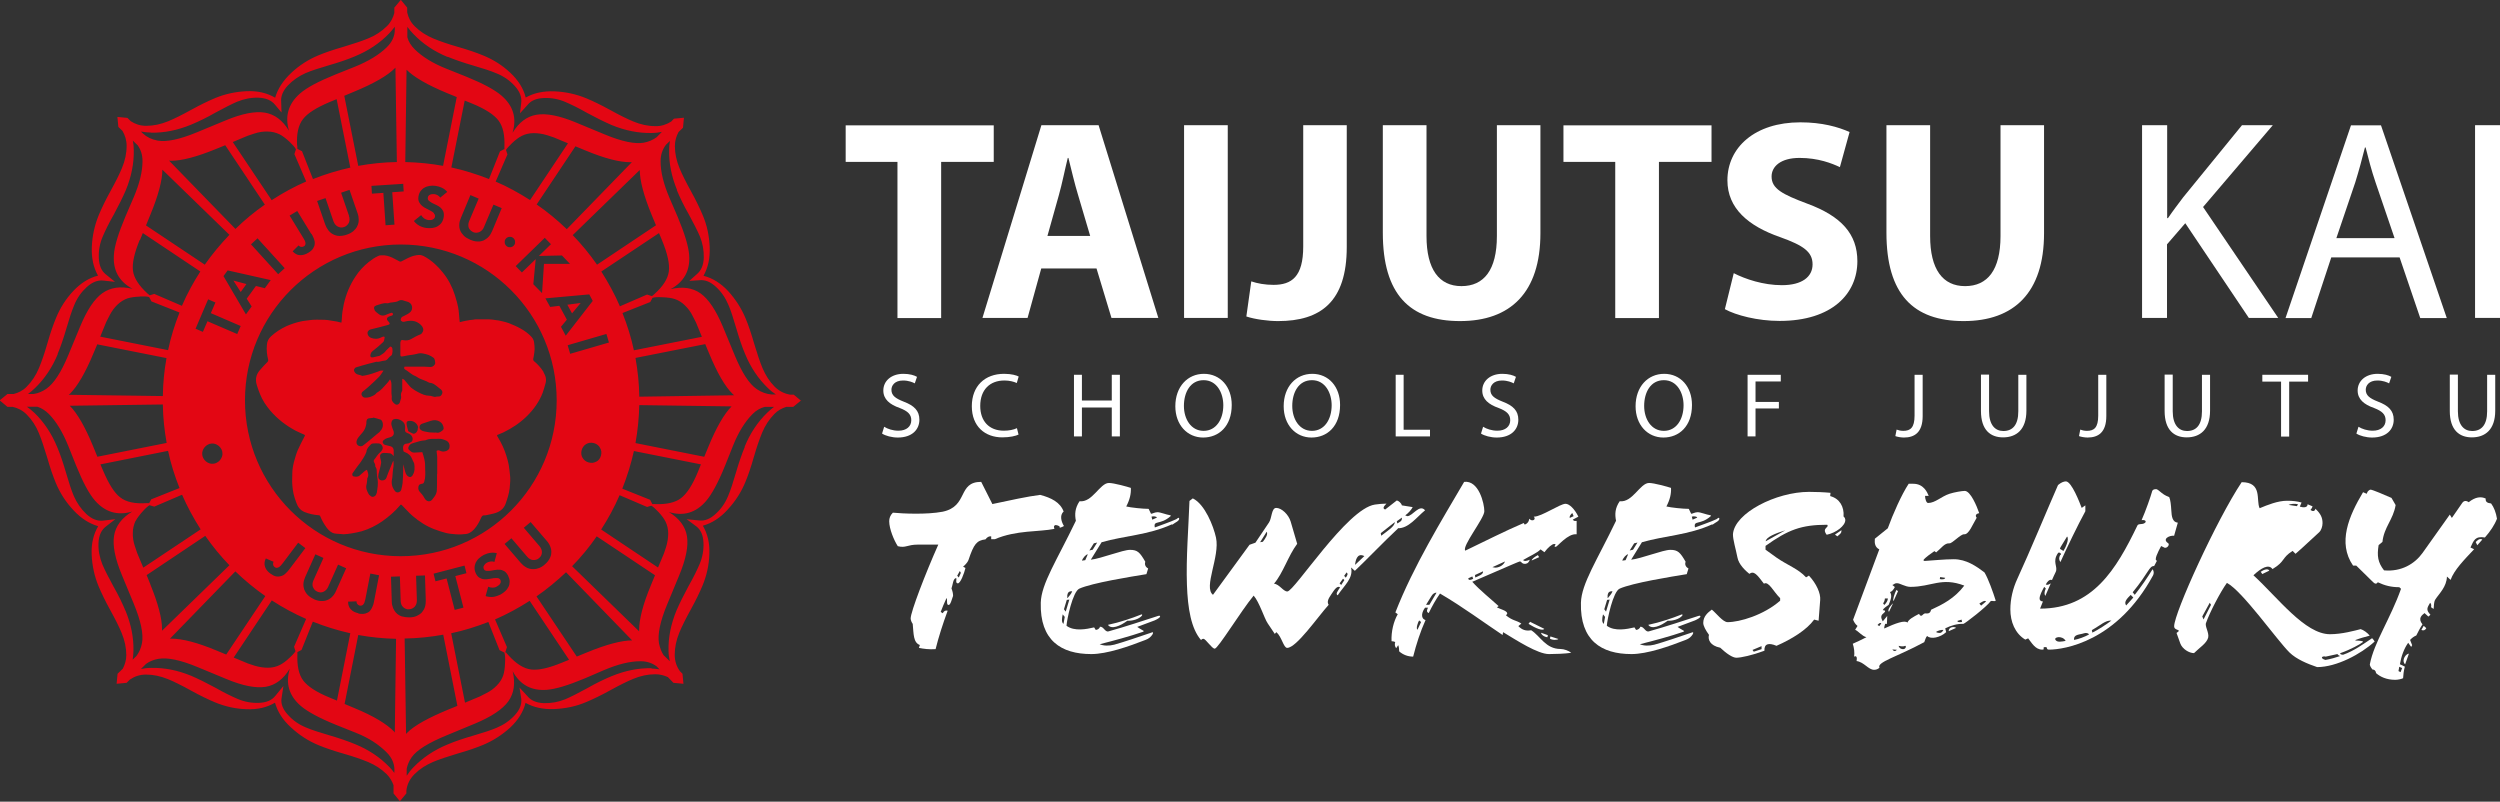 <?xml version="1.0" encoding="UTF-8"?>
<svg xmlns="http://www.w3.org/2000/svg" id="Layer_2" data-name="Layer 2" viewBox="0 0 157.36 50.46">
  <rect x="0" y="0" width="157.36" height="50.46" fill="#333333" stroke="none"/>
  <defs>
    <style>
      .cls-1 {
        fill: #fff;
      }

      .cls-2 {
        fill: #e30613;
      }
    </style>
  </defs>
  <g id="Layer_1-2" data-name="Layer 1">
    <g>
      <polygon class="cls-2" points="14.69 17.66 15.15 18.38 15.51 17.88 14.69 17.66"></polygon>
      <path class="cls-2" d="m34.2,23.39c-.16-.25-.36-.47-.59-.66-.04-.04-.05-.07-.05-.12.01-.07.03-.14.04-.21.02-.14.05-.28.05-.42,0-.14-.01-.28-.03-.41-.01-.13-.07-.26-.16-.36-.2-.22-.45-.4-.71-.54-.23-.13-.48-.23-.72-.33-.15-.06-.31-.09-.47-.13-.11-.03-.23-.05-.34-.06-.15-.02-.29-.05-.44-.05-.25,0-.49,0-.74,0-.04,0-.07,0-.11,0-.13.02-.25.04-.38.05-.09.01-.19.03-.28.05-.11.02-.22.05-.33.08,0-.06-.02-.12-.02-.17-.03-.25-.03-.51-.08-.75-.05-.27-.13-.53-.21-.79-.16-.51-.41-.99-.75-1.41-.31-.39-.67-.73-1.1-.98-.14-.08-.28-.15-.43-.13-.16.01-.33.05-.48.11-.21.08-.41.2-.62.3-.02.01-.06.01-.09,0-.16-.08-.31-.16-.46-.24-.22-.1-.45-.17-.7-.15-.07,0-.13.01-.19.04-.22.1-.42.24-.61.39-.32.26-.6.56-.82.9-.36.54-.6,1.12-.74,1.75-.06.29-.11.58-.12.87,0,.09-.02.19-.03.29-.1-.02-.19-.05-.28-.07-.13-.02-.26-.04-.38-.06-.13-.02-.26-.05-.39-.05-.33,0-.67-.03-1.01.03-.16.03-.32.03-.48.07-.32.07-.62.17-.92.3-.36.17-.69.38-.98.65-.16.15-.24.33-.25.53-.03.31,0,.62.08.93.01.05,0,.09-.03.13-.17.17-.34.35-.5.54-.23.27-.29.57-.19.91.06.2.13.4.21.59.15.38.37.71.63,1.02.23.27.48.51.76.73.27.21.55.39.85.55.17.09.35.16.52.24.08.04.08.04.04.12-.15.29-.3.58-.43.87-.1.24-.17.5-.24.75-.03.11-.05.23-.07.35-.02.12-.03.25-.03.37,0,.23-.02.46,0,.7.01.19.04.39.08.58.04.19.11.38.18.57.09.26.25.46.51.57.28.11.58.18.88.2.04,0,.09.02.1.05.11.26.24.5.41.73.13.17.27.32.5.37.11.02.22.02.33.03.08,0,.17.02.25.02.17-.01.35-.03.52-.06.2-.04.41-.07.61-.13.47-.14.91-.36,1.31-.64.41-.29.79-.62,1.11-1,.04-.05.06-.05.11,0,.23.23.44.48.69.69.41.35.86.64,1.37.83.24.09.48.17.72.23.19.05.39.06.59.08.11.01.23.01.34.01.07,0,.15-.02.22-.02.26,0,.44-.12.61-.3.19-.21.33-.46.44-.72.05-.11.1-.18.23-.16.01,0,.03,0,.04,0,.18-.04.36-.07.54-.12.34-.09.61-.26.74-.62.11-.31.21-.63.25-.96.03-.29.06-.58.02-.87-.03-.21-.04-.42-.08-.62-.03-.18-.09-.36-.14-.54-.13-.44-.33-.85-.57-1.24-.04-.06-.03-.09.04-.11.11-.04.22-.09.33-.14.54-.26,1.04-.59,1.47-1.01.44-.43.79-.92,1.01-1.49.07-.18.11-.37.17-.56.08-.25.03-.49-.11-.71Zm-6.28,3.58s-.01.08-.04.1c-.12.1-.24.2-.41.16-.03,0-.05,0-.08-.01,0,0,0,0,0,.01-.17-.01-.34,0-.5-.04-.13-.03-.27-.03-.39-.12-.08-.06-.1-.13-.09-.22.01-.09.08-.15.16-.18.18-.06.36-.12.54-.18.21-.07.4-.06.59.06.15.1.21.25.23.42Zm-5.63-3.73c.03-.05.08-.11.13-.12.25-.08.51-.15.76-.22.14-.04.29-.07.43-.11.03,0,.06-.03.09-.02.17.03.32-.06.49-.07.09,0,.18-.05.24-.14.05-.07.12-.12.19-.18,0,0,0,0,.01,0,.09-.07.11-.44.03-.52-.06-.06-.09-.06-.15,0-.09.09-.19.17-.27.28-.09.11-.21.16-.32.24-.01,0-.03.02-.04.02-.13.03-.26.06-.39.09-.14.03-.21-.04-.17-.18.02-.08.05-.14.12-.2.23-.18.46-.37.68-.58.06-.06.07-.18.09-.28,0-.05-.03-.08-.09-.06-.05.01-.09.03-.13.05-.21.11-.43.11-.65.02-.12-.05-.2-.16-.21-.3,0-.09.08-.19.18-.22.36-.09.73-.18,1.09-.28.15-.04.16-.1.06-.21-.01-.02-.03-.03-.05-.05-.09-.1-.07-.21.06-.27.06-.03.12-.04.18-.06.06-.02.1-.06.08-.12-.02-.06-.07-.08-.13-.05-.08.03-.17.05-.25.09-.2.11-.39.1-.56-.06-.02-.02-.05-.03-.08-.06-.05-.05-.11-.09-.13-.15-.08-.17-.03-.25.12-.3.22-.06.43-.17.67-.13.02,0,.03,0,.05,0,.22-.09.46-.03.68-.16.1-.06.22-.05.34,0,.1.04.21.05.3.1.22.11.27.42.1.6-.05.06-.12.1-.19.14-.1.06-.21.11-.31.16-.05.02-.08.06-.1.11-.02.06-.04.12.02.16.05.04.1.07.19.05.38-.1.73-.1,1.04.2.13.13.2.27.12.44-.03.06-.08.13-.15.16-.2.07-.38.18-.56.28-.15.09-.33.12-.51.08-.11-.03-.16,0-.18.11,0,.02-.01.04-.01.06,0,.24,0,.48,0,.72,0,.14.02.15.16.13.1-.01.2-.04.3-.06.1-.02.2-.02.3-.04.1-.02.2-.03.29-.06.25-.08.49,0,.72.07.11.04.22.11.32.18.08.05.13.31.09.4-.06.11-.16.18-.28.18-.13,0-.26-.02-.38-.02-.15,0-.3,0-.44,0-.23,0-.46,0-.69,0-.04,0-.08,0-.13,0-.03.08-.03.14.03.17.23.13.41.33.65.42.05.02.09.05.14.08.22.15.5.19.72.33.02.01.04.02.06.02.18,0,.31.11.45.22.08.07.17.13.25.2.08.07.11.17.07.26-.04.11-.11.19-.25.18-.04,0-.09,0-.13.01-.08.03-.15,0-.23-.02-.06-.02-.12-.04-.19-.04-.25,0-.47-.1-.68-.21-.15-.07-.29-.16-.42-.26-.08-.05-.14-.13-.2-.2-.1-.11-.18-.22-.28-.33-.02-.03-.07-.04-.13-.07,0,.12,0,.21,0,.3,0,.14,0,.28,0,.41,0,.03,0,.06-.02.08-.06.11-.08.22-.05.34,0,.03,0,.07-.01.11-.02.08-.05.16-.07.24-.04.14-.2.2-.31.11-.14-.1-.23-.23-.2-.42.01-.08-.02-.17-.02-.25,0-.19,0-.38,0-.57,0-.11-.03-.21-.09-.31-.07.1-.13.19-.21.27-.19.2-.35.42-.59.55-.07.04-.11.12-.18.16-.18.11-.37.18-.59.17-.11,0-.17-.07-.21-.15-.03-.08-.02-.16.06-.23.15-.12.29-.23.43-.36.2-.18.39-.36.58-.55.11-.11.19-.25.3-.41-.09,0-.14-.01-.19,0-.11.04-.22.09-.33.12-.26.1-.53.17-.81.21-.16-.08-.37-.05-.48-.23-.05-.08-.07-.15-.02-.22Zm4.01,3.68c.01.14-.04.28-.16.35-.04.02-.1.04-.13.03-.1-.04-.19-.09-.28-.14-.02,0-.04-.03-.04-.05-.04-.15-.09-.3-.1-.45-.01-.13.07-.18.23-.17.24,0,.48.19.5.43Zm-2.38.25c-.11.09-.22.17-.32.26-.22.19-.45.38-.68.56-.06.05-.13.11-.23.1-.19-.02-.29-.16-.24-.35.02-.07.06-.15.11-.21.08-.11.17-.2.26-.31.14-.16.21-.35.24-.56,0-.03,0-.06,0-.1.02-.18.07-.23.25-.24.06,0,.13-.02.19-.02,0,0,0-.01,0-.02.15.04.3.08.45.13.04.01.08.06.1.1.11.22.04.5-.15.65Zm-.22,3.87c-.01.09-.06.17-.15.21-.07.03-.13.03-.18,0-.06-.05-.14-.09-.17-.16-.1-.18-.19-.37-.13-.59.03-.09.02-.19.04-.28,0-.05,0-.11.03-.16.09-.17.01-.31-.04-.49-.06.03-.11.05-.14.08-.11.09-.21.18-.31.27-.11.11-.25.09-.38.07-.08-.01-.11-.09-.09-.17,0-.01,0-.02.01-.03.11-.15.21-.3.32-.45.08-.1.16-.2.23-.31.1-.15.2-.3.27-.46.02-.05.05-.1.06-.15.01-.2.16-.32.28-.45.04-.04.11-.06.17-.06.1-.01.2,0,.3,0,.18,0,.33.22.25.38-.03.07-.09.14-.15.19-.16.13-.24.31-.37.46-.04.05-.03.11,0,.16.04.07.08.14.07.23,0,.02,0,.04.02.06.09.12.07.25.08.38,0,.12.02.23.04.35.06.32,0,.63-.05.94Zm2.27-1.12c-.07.11-.16.14-.27.07-.15-.09-.18-.24-.22-.39-.03-.13-.06-.25-.1-.38,0,.12,0,.24,0,.36,0,.28-.02.55-.04.83-.01.14-.05.27-.08.4-.02.1-.1.16-.19.18-.1.02-.18-.03-.23-.11-.17-.22-.22-.46-.16-.74.03-.13.02-.27.04-.41.01-.13.03-.25.05-.38.01-.12.01-.24-.01-.36-.01.02-.02.04-.03.06-.1.24-.2.49-.3.73-.04.1-.07.2-.11.3-.04.1-.13.15-.24.16-.16.01-.27-.09-.27-.25,0-.13.04-.25.07-.37.04-.16.09-.32.11-.48.01-.1-.03-.2-.05-.3-.06-.22.04-.34.26-.33.1,0,.19.01.29.02.12,0,.17.04.29.18,0-.13,0-.25,0-.38-.01-.12-.08-.21-.2-.24-.11-.03-.22-.05-.32-.08-.08-.02-.14-.07-.17-.16-.02-.08.03-.12.09-.17.1-.09.23-.11.35-.15.22-.06.3-.18.24-.4-.02-.06-.05-.12-.07-.18-.04-.13-.1-.26-.05-.4.03-.09.08-.15.17-.17.22-.06.57.1.65.32.03.08.04.17.03.25-.02.21,0,.26.2.33.18.07.3.23.27.4,0,.04-.03.1-.06.12-.09.05-.17.12-.29.12-.15,0-.24.09-.25.23,0,.07,0,.14.02.21,0,.06.04.08.1.1.22.08.38.23.46.45.02.06.05.12.08.17.01.03.03.06.04.09.04.25.05.5-.09.73Zm2.31-1.7c-.02.06-.09.12-.15.15-.12.05-.25.08-.39.02-.07-.03-.16-.08-.26-.01.01.12.03.25.04.38,0,.07,0,.14,0,.21,0,.08,0,.17,0,.25,0,.18,0,.36,0,.54,0,.04,0,.07-.01.11,0,.31,0,.63-.01.94,0,.19-.07.36-.2.51-.02.02-.04.05-.06.08-.12.19-.32.21-.47.03-.03-.04-.06-.08-.08-.12-.06-.12-.14-.21-.23-.31-.1-.1-.16-.22-.12-.38.02-.08.06-.13.14-.15.04-.01.08-.02.12-.03.06-.01.08-.06.1-.11.09-.28.07-.56.06-.84,0-.18,0-.36-.04-.54-.03-.17-.09-.33-.14-.49-.19.01-.35.02-.51.03-.15,0-.25-.1-.35-.2-.01-.01-.02-.04-.02-.06-.01-.13.11-.28.24-.32.16-.04.31-.1.47-.14.1-.03.2-.04.3-.05.02,0,.03,0,.05,0,.28-.14.57-.08.86-.1.17-.01.32.05.46.11.22.1.25.32.2.5Zm7.73-8.49l-.3-.55.84-.11-.54.65Zm14.44,5.52l-.49-.41h-.23c-.35-.06-.67-.21-.96-.49-.33-.33-.58-.72-.78-1.19-.16-.39-.33-.9-.52-1.53-.18-.63-.36-1.16-.54-1.59-.26-.63-.63-1.2-1.09-1.71-.47-.5-.99-.83-1.56-.97.29-.51.42-1.12.39-1.82-.03-.7-.17-1.37-.44-2-.18-.43-.42-.93-.74-1.51-.32-.58-.56-1.06-.72-1.45-.19-.46-.29-.92-.29-1.39,0-.33.09-.62.23-.88l.28-.27.06-.63-.63.06-.17.18c-.29.18-.61.3-.99.29-.47,0-.93-.1-1.39-.29-.39-.16-.87-.4-1.45-.72-.58-.32-1.08-.56-1.51-.74-.63-.26-1.3-.41-2-.44-.7-.03-1.31.1-1.82.39-.14-.57-.47-1.09-.97-1.56-.5-.47-1.07-.83-1.71-1.09-.43-.18-.96-.36-1.59-.54-.63-.18-1.14-.36-1.53-.52-.46-.19-.86-.45-1.19-.78-.26-.26-.4-.55-.47-.87v-.3s-.4-.49-.4-.49l-.41.49v.34c-.08.3-.22.59-.47.83-.33.33-.73.59-1.18.77-.39.16-.9.33-1.53.52-.63.18-1.16.36-1.59.54-.63.26-1.21.63-1.72,1.11s-.85,1-1.01,1.56c-.51-.3-1.1-.44-1.79-.41-.69.03-1.35.17-1.98.43-.43.18-.93.42-1.51.74-.58.32-1.06.56-1.45.72-.46.19-.93.29-1.39.29-.38,0-.69-.11-.97-.29l-.21-.21-.63-.06.06.63.26.25c.16.28.26.58.26.94,0,.47-.1.93-.29,1.39-.16.39-.4.87-.72,1.45-.32.58-.56,1.08-.74,1.51-.26.63-.41,1.3-.44,2-.03.7.1,1.31.39,1.82-.57.14-1.09.47-1.56.97-.47.5-.83,1.07-1.09,1.71-.18.43-.36.96-.54,1.59-.18.63-.36,1.14-.52,1.53-.19.46-.45.86-.78,1.19-.24.25-.52.38-.82.46h-.39s-.49.4-.49.4l.49.41h.33c.32.07.62.22.88.48.33.33.59.73.77,1.18.16.39.33.9.52,1.53.18.63.36,1.16.54,1.59.26.63.63,1.21,1.11,1.72.48.52,1,.85,1.56,1.01-.3.51-.44,1.1-.41,1.79.03.69.17,1.35.43,1.98.18.43.42.93.74,1.51.32.58.56,1.06.72,1.45.19.46.29.93.29,1.39,0,.32-.09.59-.22.85l-.33.32-.06.63.63-.06.2-.2c.29-.2.62-.32,1.02-.32.46,0,.92.1,1.39.29.39.16.87.4,1.45.72.58.32,1.08.56,1.51.74.63.26,1.29.41,1.98.43.69.03,1.28-.11,1.79-.41.16.57.49,1.09,1.01,1.56.52.48,1.09.85,1.72,1.11.43.18.96.36,1.59.54.63.18,1.14.36,1.53.52.46.19.85.45,1.18.77.21.21.34.45.43.69v.52s.4.49.4.49l.41-.49v-.19c.05-.38.21-.72.51-1.02.33-.33.72-.58,1.19-.78.39-.16.9-.33,1.53-.52.63-.18,1.16-.36,1.59-.54.63-.26,1.2-.63,1.71-1.09.5-.47.83-.99.97-1.56.51.29,1.12.42,1.82.39.7-.03,1.37-.17,2-.44.43-.18.93-.42,1.51-.74.58-.32,1.06-.56,1.45-.72.46-.19.92-.29,1.39-.29.29,0,.55.07.79.18l.35.36.63.06-.06-.63-.16-.16c-.21-.29-.33-.63-.33-1.04,0-.46.1-.92.29-1.39.16-.39.4-.87.72-1.45.32-.58.56-1.08.74-1.51.26-.63.41-1.29.43-1.98.03-.69-.11-1.28-.41-1.79.57-.16,1.09-.49,1.56-1.01.48-.52.85-1.09,1.11-1.72.18-.43.36-.96.54-1.59.18-.63.36-1.14.52-1.53.19-.46.45-.85.77-1.18.22-.23.48-.36.75-.45h.44s.49-.4.49-.4Zm-25.63,20.81c-.46-.47-1.25-.97-2.51-1.49l-.62-.26.86-4.34c.78.14,1.57.22,2.38.24l-.08,5.9s-.02-.03-.03-.04Zm-6.12-36.91c-.04-.73.08-1.28.37-1.65.28-.37.84-.72,1.66-1.07l.46-.19.86,4.31c-.81.18-1.59.42-2.35.72l-.69-1.75-.29-.15h0s-.01-.22-.01-.22Zm20.49,10.55l1.74-.69.14-.26c.1-.04.31-.06.63-.04.32.01.58.05.77.11.23.08.45.21.64.4.2.19.37.42.5.69l.2.39.37.9-4.28.85c-.17-.81-.42-1.59-.72-2.35Zm2.91-2.62c-.06.46-.36.94-.91,1.43l-.15.13-.31-.1-1.71.74c-.33-.77-.73-1.49-1.17-2.19l3.63-2.42.2.48c.34.83.48,1.47.42,1.93Zm-4.56,11.97c-.07.04-.15.07-.23.08-.08.01-.17,0-.25-.02-.09-.02-.16-.06-.23-.11-.06-.05-.12-.11-.16-.18-.04-.07-.07-.15-.08-.23-.01-.08,0-.17.02-.25.02-.09.06-.16.11-.23.05-.07.11-.12.18-.16.07-.04.15-.07.23-.08.08-.01.17,0,.25.02.09.02.16.06.23.11.07.05.12.11.16.19.04.07.07.15.08.23.01.08,0,.17-.02.25-.02.09-.06.16-.11.23-.05.07-.11.12-.19.16Zm-1.65-6.78l-.16-.54,2.44-.71.16.54-2.44.71Zm-.69-3.02l-.57.07-.3-.54,2.76-.25.22.41-1.7,2.19-.3-.56.37-.45-.47-.87Zm-1.73,16.57c-.13-.01-.25-.05-.37-.12-.12-.07-.22-.16-.32-.27l-1.02-1.19.43-.36,1,1.17c.05.06.11.11.17.14.06.03.13.06.19.06.07,0,.13,0,.2-.02.07-.02.13-.05.18-.1.06-.05.1-.1.13-.16.03-.06.05-.13.05-.19,0-.07,0-.13-.03-.2s-.06-.13-.11-.19l-1-1.17.43-.36,1.02,1.19c.1.11.17.23.22.36.05.13.07.25.06.38,0,.13-.04.26-.11.38-.07.13-.17.25-.3.36-.13.12-.27.2-.41.24-.14.05-.27.06-.4.05Zm-2.9,1.68l.16-.57c.09.04.18.06.27.06.1,0,.19-.02.27-.07.04-.02.08-.05.12-.08.04-.03.07-.06.09-.1.02-.04.04-.07.04-.11,0-.04,0-.08-.02-.12-.03-.07-.09-.11-.16-.12-.07-.01-.16-.01-.25,0-.09.01-.19.03-.3.05-.11.02-.21.03-.31.02-.1,0-.2-.04-.29-.09-.09-.05-.17-.14-.23-.26-.06-.12-.09-.24-.09-.36,0-.12.03-.23.07-.33.05-.1.12-.2.21-.28.09-.08.19-.15.3-.21.13-.06.26-.11.4-.13.14-.02.28-.02.42.02l-.15.55c-.07-.03-.14-.04-.22-.03-.08.01-.15.03-.22.06-.04.02-.07.04-.11.07-.03.03-.06.06-.09.1-.02.04-.04.07-.05.11,0,.04,0,.08.02.13.03.07.09.11.16.12.07.01.15,0,.24,0,.09-.01.19-.03.29-.05.1-.02.2-.03.31-.02.1,0,.2.04.29.09.09.05.17.15.24.28.06.13.1.25.1.37,0,.12-.02.23-.07.33-.05.1-.12.2-.21.28-.09.08-.19.16-.31.22-.15.07-.3.12-.44.14-.15.02-.3,0-.46-.04Zm-5.34-2.49c-5.42,0-9.81-4.39-9.81-9.81s4.39-9.81,9.81-9.81,9.81,4.39,9.81,9.81-4.39,9.81-9.81,9.81Zm3.93,3.24l-.54.14-.51-1.98-.7.18-.12-.48,1.95-.51.12.48-.7.18.51,1.98Zm-3.87.55c-.14-.05-.25-.12-.34-.21-.09-.09-.16-.2-.21-.32-.05-.13-.08-.26-.08-.41l-.05-1.56.56-.02.05,1.54c0,.08.02.15.04.22.03.07.06.12.11.17.05.05.1.08.17.11.06.03.13.04.21.03.07,0,.14-.02.2-.05.06-.03.11-.07.16-.12.04-.05.08-.11.1-.18.02-.07.03-.14.03-.22l-.05-1.54.56-.02.05,1.56c0,.15-.01.29-.05.42-.04.13-.11.24-.19.34-.09.1-.2.17-.33.23-.13.06-.29.09-.46.09-.18,0-.33-.02-.47-.06Zm-2.73-.2c-.2-.04-.36-.12-.47-.24-.12-.12-.18-.28-.18-.49l.53-.02c0,.06.01.12.05.17.04.05.09.08.15.1.06.01.12,0,.16-.02.04-.02.08-.06.1-.1.03-.04.05-.09.06-.15.01-.05.03-.11.04-.15l.31-1.6.55.11-.32,1.66c-.02.12-.05.22-.1.33-.04.1-.1.19-.17.27-.07.07-.17.12-.28.15-.11.03-.26.03-.43,0Zm-2.8-.89c-.16-.07-.29-.16-.39-.26-.1-.1-.17-.22-.22-.34-.04-.12-.06-.25-.05-.38.01-.13.05-.27.11-.41l.64-1.43.51.23-.63,1.41c-.03.07-.05.14-.06.22,0,.07,0,.14.03.2.02.06.06.12.1.17.05.05.1.09.17.12.07.03.14.05.2.05.07,0,.13-.01.19-.04.06-.03.12-.07.17-.12.05-.05.09-.11.12-.18l.63-1.41.51.23-.64,1.43c-.06.14-.14.26-.23.35-.09.1-.2.17-.32.22-.12.05-.25.07-.4.06-.14,0-.3-.05-.46-.12Zm-2.76-1.62c-.16-.12-.27-.26-.32-.42-.05-.16-.04-.33.05-.52l.49.21c-.03.05-.04.11-.03.18.01.06.04.11.09.15.05.04.1.06.15.05.05,0,.09-.02.14-.05.04-.03.08-.06.12-.11.04-.04.07-.08.1-.12l.98-1.3.45.34-1.02,1.35c-.07.09-.15.18-.23.25-.08.08-.17.13-.27.16-.1.03-.2.04-.32.02-.12-.02-.24-.09-.38-.19Zm-2.06-15.06l-1.88-.81-.29.67-.46-.2.79-1.85.46.2-.29.67,1.88.81-.22.51Zm-1.88,8.08c-.07-.04-.13-.09-.19-.16-.05-.06-.09-.14-.12-.22-.02-.09-.03-.17-.02-.25.01-.08.04-.16.08-.23.04-.07.09-.13.16-.19.06-.05.14-.09.22-.12.09-.02.17-.03.25-.02.08.01.16.04.23.08.07.04.13.09.19.16s.09.14.12.22c.02.09.03.17.02.25-.01.08-.04.16-.08.23-.04.07-.09.13-.16.19-.06.05-.14.09-.22.12-.09.02-.17.03-.25.02-.08-.01-.16-.04-.23-.08Zm1-11.72l.27-.37,2.71.61-.37.51-.56-.14-.58.8.31.49-.36.5-1.4-2.39Zm3.86-.51l-.41.38-1.71-1.88.41-.38,1.71,1.88Zm1.69-2.16c.06.1.11.2.15.31s.06.21.05.31c0,.1-.04.2-.1.3-.06.1-.17.19-.32.28-.17.1-.34.15-.51.14-.17,0-.32-.09-.46-.24l.37-.37s.09.08.15.09c.06.01.12,0,.18-.03.06-.03.09-.07.1-.12.01-.05.02-.09,0-.14-.01-.05-.03-.1-.06-.15-.03-.05-.05-.1-.08-.14l-.85-1.39.48-.29.88,1.44Zm2.36-1.13l-.5-1.46.53-.18.51,1.48c.05.14.07.28.07.42,0,.13-.03.26-.09.38-.05.12-.14.22-.25.32-.11.09-.25.17-.41.22-.17.06-.32.08-.47.08-.14,0-.27-.04-.39-.1-.12-.06-.21-.14-.3-.25-.08-.11-.15-.23-.2-.37l-.51-1.48.53-.18.5,1.46c.03.07.06.14.11.2.05.06.1.1.16.13.06.03.12.05.19.06.07,0,.14,0,.21-.03.07-.02.13-.06.18-.11.05-.05.09-.1.12-.16.03-.06.04-.13.04-.2,0-.07,0-.14-.04-.22Zm3.41-2.03l.03.49-.72.05.14,2.04-.56.04-.14-2.04-.72.05-.03-.49,2.01-.13Zm1.93,1.85c-.05-.05-.12-.1-.2-.14-.08-.04-.17-.09-.27-.14-.1-.05-.19-.1-.27-.17-.08-.07-.14-.14-.19-.24-.05-.09-.06-.21-.04-.35.02-.14.07-.25.13-.34.07-.09.15-.17.25-.22.1-.06.21-.09.33-.11.12-.02.24-.02.37,0,.14.02.28.06.4.12.13.06.24.15.33.26l-.44.36c-.04-.06-.09-.11-.16-.15-.07-.04-.14-.06-.21-.07-.04,0-.08,0-.13,0-.04,0-.09.01-.13.03-.04.01-.08.04-.1.07-.03.03-.05.07-.05.12-.01.08,0,.14.06.19.05.05.12.09.2.14s.17.08.27.13c.1.04.18.1.26.16.08.07.14.15.18.24.04.1.05.22.03.36-.02.14-.07.26-.13.35-.07.1-.15.17-.25.23-.1.06-.21.09-.33.11-.12.02-.25.01-.38,0-.16-.02-.31-.07-.44-.14-.13-.07-.25-.17-.35-.3l.46-.37c.05.08.11.15.19.21.08.05.17.09.26.1.04,0,.09,0,.14,0,.05,0,.09-.01.13-.03.04-.02.07-.04.1-.07.03-.03.04-.07.05-.11.01-.08,0-.14-.06-.19Zm2.19.91c.02.06.06.12.11.17.05.05.11.09.17.12.07.03.14.04.2.04s.13-.02.19-.04c.06-.03.12-.07.17-.12.05-.05.09-.11.12-.19l.6-1.42.52.22-.6,1.44c-.06.14-.13.26-.22.36-.09.1-.2.17-.31.23-.12.05-.25.08-.39.07-.14,0-.3-.04-.46-.11-.16-.07-.3-.15-.4-.25-.1-.1-.18-.21-.23-.33-.05-.12-.07-.25-.06-.38,0-.13.04-.27.1-.41l.6-1.44.52.22-.6,1.42c-.03.07-.05.15-.05.22,0,.07,0,.14.03.2Zm2.27.98s0-.08,0-.13c0-.04.03-.08.05-.12.03-.04.06-.07.09-.09.04-.02.08-.04.12-.05.04,0,.08,0,.13,0,.04,0,.08.03.12.05.04.03.07.06.09.09.02.04.04.08.05.12,0,.04,0,.08,0,.13,0,.04-.03.08-.05.12-.03.04-.06.07-.09.09-.04.02-.08.04-.12.05-.04,0-.08,0-.13,0-.04,0-.08-.03-.12-.05-.04-.03-.07-.06-.09-.09-.02-.04-.04-.08-.05-.12Zm2.52-.33l.39.4-.76.74,1.45-.03.51.53h-1.64s-.12,1.84-.12,1.84l-.55-.56.15-1.58-.87.84-.39-.4,1.82-1.77Zm6.75-1.39l.25.6-3.71,2.48c-.46-.66-.97-1.28-1.53-1.86l4.22-4.1s0,0,0,0c0,.66.25,1.62.77,2.88Zm-5.37.84c-.59-.57-1.22-1.09-1.89-1.55l2.44-3.66.63.26c1.2.5,2.14.74,2.82.74.03,0,.06,0,.1,0l-4.1,4.22Zm-2.31-1.83c-.69-.44-1.41-.84-2.16-1.16l.74-1.71-.09-.28c.06-.1.18-.24.38-.43.23-.22.44-.37.62-.46.22-.11.47-.17.74-.17.27,0,.55.04.85.13l.42.14.89.37-2.39,3.58Zm-1.63-3.2l-.26.14-.69,1.74c-.76-.3-1.55-.55-2.37-.73l.84-4.21.47.19c.83.34,1.38.7,1.66,1.07.28.37.4.92.37,1.65v.16Zm-3.83,1.05c-.78-.14-1.58-.22-2.39-.24l.08-5.81c.47.47,1.32.96,2.55,1.47l.61.25-.86,4.32Zm-3.01-6.19l.09,5.95c-.83.01-1.64.1-2.43.24l-.88-4.41.62-.26c1.26-.52,2.12-1.02,2.58-1.49,0,0,.01-.02.02-.02Zm-5.61,7.17c-.76.33-1.49.73-2.18,1.18l-2.45-3.66.93-.39.42-.14c.29-.1.58-.14.85-.13.27,0,.52.07.74.17.18.09.39.25.62.46.23.22.37.38.41.48h.01s-.1.31-.1.31l.74,1.72Zm-5.11-2.29l2.5,3.75c-.66.46-1.28.97-1.85,1.53l-4.18-4.3s.08.01.13.01c.68,0,1.62-.25,2.82-.74l.59-.24Zm.27,5.65c-.56.59-1.08,1.21-1.55,1.88l-3.7-2.47.26-.64c.52-1.25.77-2.21.77-2.87l4.22,4.1Zm-5.63.33l.18-.44,3.62,2.42c-.44.68-.83,1.4-1.16,2.16l-1.74-.75-.29.09-.14-.12c-.54-.49-.85-.97-.91-1.43-.06-.46.08-1.1.42-1.93Zm-.01,3.55c.29-.01.48,0,.59.04l.14.27,1.77.7c-.3.76-.55,1.55-.72,2.37l-4.27-.85.38-.93.2-.39c.14-.28.31-.51.5-.69.2-.19.41-.32.64-.4.19-.06.45-.1.77-.11Zm-2.7,3.01l4.38.87c-.14.78-.22,1.57-.23,2.39l-5.93-.08s.05-.04.08-.06c.48-.48.97-1.32,1.47-2.52l.25-.59Zm4.15,3.79c.01.83.1,1.64.24,2.42l-4.36.87-.27-.66c-.51-1.24-1-2.08-1.47-2.55l5.86-.08Zm.33,2.92c.17.81.42,1.59.72,2.34l-1.78.71-.13.24h-.17c-.73.05-1.28-.07-1.65-.36-.37-.28-.72-.84-1.07-1.66l-.18-.42,4.25-.85Zm-2.04,4.41c.09-.18.25-.39.46-.62.18-.2.31-.31.41-.37l.3.09,1.75-.75c.33.76.73,1.49,1.17,2.18l-3.61,2.41-.39-.93-.14-.42c-.1-.29-.14-.58-.13-.85,0-.27.07-.52.17-.74Zm.93,4l-.24-.59,3.69-2.47c.46.66.97,1.28,1.52,1.85l-4.24,4.12s0-.07,0-.1c0-.68-.25-1.62-.74-2.82Zm5.35-.82c.58.56,1.21,1.08,1.88,1.55l-2.46,3.68-.63-.26c-1.2-.5-2.14-.74-2.82-.74-.03,0-.06,0-.09,0l4.12-4.24Zm2.3,1.83c.68.44,1.4.83,2.15,1.16l-.76,1.75.09.28c-.06.1-.17.23-.37.41-.23.22-.44.37-.62.46-.22.11-.47.17-.74.17-.27,0-.55-.04-.85-.13l-.42-.14-.89-.37,2.4-3.6Zm1.61,3.24l.25-.13.71-1.78c.76.3,1.55.55,2.36.73l-.84,4.24-.46-.19c-.83-.34-1.38-.7-1.66-1.07-.28-.37-.4-.92-.37-1.65v-.15Zm6.75-.85c.83-.01,1.64-.1,2.42-.24l.89,4.48-.59.24c-1.2.5-2.11.98-2.59,1.47-.02.02-.03.04-.05.06l-.09-6.01Zm3.79,4.04l-.87-4.37c.81-.17,1.59-.42,2.34-.71l.7,1.77.33.17h-.02c.04.11.06.32.04.64-.01.32-.05.58-.11.77-.08.23-.21.45-.4.64-.19.2-.42.37-.69.5l-.39.2-.93.39Zm2.53-3.15l.11-.35-.75-1.74c.76-.33,1.49-.73,2.18-1.17l2.48,3.71-.47.19c-.83.34-1.47.48-1.93.42-.46-.06-.94-.36-1.43-.91l-.15-.17-.04.02Zm4.5.24l-2.53-3.78c.66-.46,1.28-.97,1.86-1.52l4.16,4.29c-.66,0-1.62.25-2.88.77l-.61.25Zm-.29-5.68c.57-.58,1.09-1.21,1.55-1.88l3.67,2.45-.26.63c-.5,1.2-.74,2.14-.74,2.82,0,.03,0,.06,0,.08l-4.23-4.11Zm5.42.09l-3.59-2.4c.44-.68.83-1.4,1.16-2.16l1.73.74.27-.08c.1.06.24.18.43.38.22.23.37.44.46.62.11.22.17.47.17.74,0,.27-.04.55-.13.85l-.14.42-.37.88Zm-.22-4h-.15s-.14-.27-.14-.27l-1.75-.7c.3-.76.55-1.55.73-2.37l4.22.84-.19.47c-.34.83-.7,1.38-1.07,1.66-.37.28-.92.4-1.65.37Zm3.11-2.98l-4.32-.86c.14-.78.22-1.58.24-2.39l5.81.08c-.47.47-.96,1.32-1.47,2.56l-.25.61Zm-4.08-3.79c-.01-.83-.1-1.64-.24-2.43l4.39-.87.26.62c.5,1.2.98,2.04,1.47,2.52.03.03.06.05.09.08l-5.97.09Zm2.36-13c.19.46.44.98.76,1.54.31.57.54,1.02.69,1.37.18.44.26.89.25,1.36-.02.47-.17.81-.44,1.03l-.47.42.63-.04c.35-.04.69.09,1.04.41.34.31.6.69.79,1.14.15.35.31.84.49,1.46.18.62.36,1.16.56,1.63.35.85.83,1.56,1.43,2.14.17.17.34.3.51.41h-.26c-.32-.02-.64-.13-.95-.34-.47-.32-.93-1.03-1.38-2.12l-.75-1.81c-.43-1.03-.9-1.73-1.4-2.09-.51-.36-1.14-.45-1.89-.27.85-.46,1.24-1.17,1.17-2.14-.04-.55-.28-1.35-.72-2.4l-.53-1.23c-.36-.85-.55-1.61-.55-2.27,0-.42.12-.76.34-1.05l.25-.24c-.03.17-.05.36-.05.57-.02.83.15,1.68.5,2.53ZM28.17,3.57c.46.19,1.01.38,1.63.56s1.11.34,1.46.49c.45.18.83.45,1.14.79.31.34.45.69.41,1.04l-.08.68.47-.52c.22-.28.56-.42,1.03-.44.47-.02.92.06,1.36.25.35.15.81.37,1.37.69.57.31,1.08.56,1.54.76.85.35,1.7.52,2.53.5.23,0,.44-.03.63-.07l-.33.34c-.22.16-.49.28-.8.34-.56.1-1.39-.07-2.47-.52l-1.81-.75c-1.03-.43-1.86-.59-2.47-.49-.61.1-1.12.48-1.52,1.14.28-.92.05-1.7-.69-2.34-.42-.36-1.15-.76-2.21-1.19l-1.25-.5c-.86-.34-1.52-.75-2-1.22-.24-.24-.4-.49-.47-.77v-.65c.12.16.24.31.4.47.58.6,1.29,1.08,2.14,1.43Zm-18.68,4.78c.84.02,1.68-.15,2.53-.5.46-.19.98-.44,1.54-.76.57-.31,1.02-.54,1.37-.69.45-.18.9-.27,1.36-.25.46.02.8.17,1.02.44l.41.49-.02-.65c-.04-.35.1-.7.41-1.04.32-.34.7-.6,1.13-.79.35-.15.84-.31,1.46-.49.62-.18,1.16-.36,1.63-.56.85-.35,1.57-.83,2.15-1.43.14-.15.27-.3.37-.44,0,.02,0,.03,0,.05v.14c0,.41-.17.78-.51,1.11-.48.47-1.14.87-2,1.22l-1.25.5c-1.06.43-1.79.82-2.21,1.19-.73.64-.96,1.42-.69,2.34-.4-.66-.91-1.04-1.52-1.14-.61-.1-1.44.06-2.47.49l-1.81.75c-1.09.45-1.91.62-2.47.52-.38-.07-.68-.22-.93-.45l-.12-.12c.19.03.39.06.62.06Zm-5.87,13.95c.19-.46.38-1.01.56-1.63.18-.62.34-1.11.49-1.46.18-.45.45-.83.79-1.14.34-.31.69-.45,1.04-.41l.74.08-.58-.47c-.28-.22-.42-.56-.44-1.03-.02-.47.06-.92.25-1.36.15-.35.37-.81.69-1.37.31-.57.56-1.08.76-1.54.35-.85.52-1.7.5-2.53,0-.21-.02-.41-.06-.59l.31.3c.19.27.3.59.3.99,0,.67-.19,1.42-.55,2.27l-.53,1.23c-.44,1.05-.69,1.85-.72,2.4-.07.97.32,1.68,1.17,2.14-.75-.18-1.38-.09-1.89.27-.51.36-.97,1.06-1.4,2.09l-.75,1.81c-.45,1.09-.91,1.79-1.38,2.12-.26.18-.53.29-.81.33h-.35c.15-.11.3-.23.45-.38.6-.58,1.08-1.29,1.43-2.14Zm4.28,16.15c-.19-.46-.44-.98-.76-1.54-.31-.57-.54-1.02-.69-1.37-.18-.45-.27-.9-.25-1.36.02-.46.17-.8.44-1.02l.62-.48-.78.09c-.35.04-.7-.1-1.04-.41-.34-.32-.6-.7-.79-1.13-.15-.35-.31-.84-.49-1.46-.18-.62-.36-1.16-.56-1.63-.35-.85-.83-1.57-1.43-2.15-.16-.15-.32-.28-.48-.39h.58s.05,0,.08,0c.26.08.49.23.72.45.47.48.87,1.14,1.22,2l.5,1.25c.43,1.06.82,1.79,1.19,2.21.64.73,1.42.96,2.34.69-.66.4-1.04.91-1.14,1.52-.1.61.06,1.44.49,2.47l.75,1.81c.45,1.09.62,1.91.52,2.47-.06.32-.18.59-.35.82l-.24.23c.03-.17.04-.35.05-.55.02-.84-.15-1.68-.5-2.53Zm14.45,8.39c-.46-.19-1.01-.38-1.63-.56-.62-.18-1.11-.34-1.46-.49-.44-.18-.82-.44-1.13-.79-.32-.34-.46-.69-.41-1.04l.12-.78-.51.62c-.22.28-.56.42-1.02.44-.46.02-.92-.06-1.36-.25-.35-.15-.81-.37-1.37-.69-.57-.31-1.08-.56-1.54-.76-.85-.35-1.69-.52-2.53-.5-.24,0-.45.03-.64.07l.32-.32c.22-.16.48-.27.78-.32.56-.1,1.39.07,2.47.52l1.81.75c1.03.43,1.86.59,2.47.49.61-.1,1.12-.48,1.52-1.14-.28.92-.05,1.7.69,2.34.42.36,1.15.76,2.21,1.19l1.25.5c.86.34,1.45.75,1.93,1.22.39.38.55.82.5,1.31-.09-.13-.19-.25-.32-.38-.58-.6-1.29-1.08-2.15-1.43Zm18.68-4.78c-.83-.02-1.68.15-2.53.5-.46.19-.98.44-1.54.76-.57.31-1.02.54-1.37.69-.44.18-.89.26-1.36.25-.47-.02-.81-.17-1.03-.44l-.5-.54.11.7c.04.35-.09.69-.41,1.04-.31.34-.69.6-1.14.79-.35.15-.84.31-1.46.49-.62.18-1.16.36-1.63.56-.85.35-1.56.83-2.14,1.43-.18.18-.31.36-.43.54v-.45c.05-.24.15-.48.31-.71.32-.47,1.1-.93,2.19-1.38l1.81-.75c1.03-.43,1.73-.9,2.09-1.4.36-.51.45-1.14.27-1.89.46.85,1.17,1.24,2.14,1.17.55-.04,1.35-.28,2.4-.72l1.23-.53c.85-.36,1.61-.55,2.27-.55.42,0,.75.12,1.03.33l.17.18c-.16-.03-.33-.04-.52-.05Zm5.85-13.93c-.19.46-.38,1.01-.56,1.63-.18.62-.34,1.11-.49,1.46-.18.44-.44.82-.79,1.13-.34.32-.69.45-1.04.41l-.78-.08.62.46c.28.22.42.56.44,1.02.02.46-.06.92-.25,1.36-.15.35-.37.81-.69,1.37-.31.57-.56,1.08-.76,1.54-.35.85-.52,1.69-.5,2.53,0,.25.04.46.08.66l-.39-.38c-.14-.21-.23-.46-.29-.74-.1-.56.07-1.39.52-2.47l.75-1.81c.43-1.03.59-1.86.49-2.47-.1-.61-.48-1.12-1.14-1.52.92.28,1.7.05,2.34-.69.36-.42.76-1.15,1.19-2.21l.5-1.25c.34-.86.75-1.52,1.22-2,.24-.25.51-.4.79-.47h.58c-.14.11-.28.22-.42.36-.6.58-1.08,1.29-1.43,2.15Z"></path>
    </g>
    <g>
      <g>
        <path class="cls-1" d="m55.65,26.86c.22.14.55.25.9.25.51,0,.81-.27.81-.66,0-.36-.21-.57-.73-.77-.63-.22-1.03-.55-1.03-1.1,0-.6.5-1.05,1.26-1.05.4,0,.69.09.86.19l-.14.41c-.13-.07-.39-.18-.74-.18-.53,0-.73.32-.73.58,0,.36.24.54.77.75.66.25.99.57.99,1.14,0,.6-.44,1.12-1.36,1.12-.37,0-.78-.11-.99-.25l.13-.42Z"></path>
        <path class="cls-1" d="m64.12,27.35c-.18.09-.55.18-1.03.18-1.09,0-1.92-.69-1.92-1.96s.82-2.04,2.03-2.04c.48,0,.79.1.92.17l-.12.41c-.19-.09-.46-.16-.78-.16-.91,0-1.52.58-1.52,1.6,0,.95.55,1.56,1.49,1.56.31,0,.62-.06.82-.16l.1.4Z"></path>
        <path class="cls-1" d="m68.1,23.59v1.62h1.88v-1.62h.51v3.88h-.51v-1.82h-1.88v1.82h-.5v-3.88h.5Z"></path>
        <path class="cls-1" d="m77.53,25.49c0,1.34-.81,2.05-1.8,2.05s-1.75-.79-1.75-1.97c0-1.23.77-2.04,1.8-2.04s1.75.81,1.75,1.96Zm-3.01.06c0,.83.45,1.57,1.24,1.57s1.24-.73,1.24-1.61c0-.77-.4-1.58-1.24-1.58s-1.24.77-1.24,1.62Z"></path>
        <path class="cls-1" d="m84.35,25.49c0,1.34-.81,2.05-1.8,2.05s-1.75-.79-1.75-1.97c0-1.23.77-2.04,1.8-2.04s1.75.81,1.75,1.96Zm-3.01.06c0,.83.45,1.57,1.24,1.57s1.24-.73,1.24-1.61c0-.77-.4-1.58-1.24-1.58s-1.24.77-1.24,1.62Z"></path>
        <path class="cls-1" d="m87.85,23.59h.5v3.46h1.66v.42h-2.16v-3.88Z"></path>
        <path class="cls-1" d="m93.35,26.86c.22.14.55.25.9.25.51,0,.81-.27.81-.66,0-.36-.21-.57-.73-.77-.63-.22-1.03-.55-1.03-1.1,0-.6.5-1.05,1.26-1.05.4,0,.69.09.86.19l-.14.41c-.13-.07-.39-.18-.74-.18-.53,0-.73.32-.73.58,0,.36.24.54.77.75.66.25.99.57.99,1.14,0,.6-.44,1.12-1.36,1.12-.37,0-.78-.11-.99-.25l.13-.42Z"></path>
        <path class="cls-1" d="m106.5,25.49c0,1.34-.81,2.05-1.8,2.05s-1.75-.79-1.75-1.97c0-1.23.77-2.04,1.8-2.04s1.75.81,1.75,1.96Zm-3.01.06c0,.83.45,1.57,1.24,1.57s1.24-.73,1.24-1.61c0-.77-.4-1.58-1.24-1.58s-1.24.77-1.24,1.62Z"></path>
        <path class="cls-1" d="m110,23.59h2.09v.42h-1.59v1.29h1.47v.41h-1.47v1.76h-.5v-3.88Z"></path>
        <path class="cls-1" d="m120.52,23.59h.5v2.6c0,1.03-.51,1.35-1.18,1.35-.18,0-.41-.04-.54-.09l.08-.41c.1.04.25.08.42.08.45,0,.71-.2.71-.96v-2.56Z"></path>
        <path class="cls-1" d="m125.2,23.59v2.3c0,.87.39,1.24.9,1.24.58,0,.94-.38.94-1.24v-2.3h.51v2.26c0,1.19-.63,1.68-1.47,1.68-.79,0-1.39-.46-1.39-1.66v-2.29h.51Z"></path>
        <path class="cls-1" d="m132.08,23.59h.5v2.6c0,1.03-.51,1.35-1.18,1.35-.18,0-.41-.04-.54-.09l.08-.41c.1.04.25.08.42.08.45,0,.71-.2.71-.96v-2.56Z"></path>
        <path class="cls-1" d="m136.76,23.59v2.3c0,.87.39,1.24.9,1.24.58,0,.94-.38.94-1.24v-2.3h.51v2.26c0,1.19-.63,1.68-1.47,1.68-.79,0-1.39-.46-1.39-1.66v-2.29h.51Z"></path>
        <path class="cls-1" d="m143.58,24.02h-1.18v-.43h2.88v.43h-1.19v3.46h-.51v-3.46Z"></path>
        <path class="cls-1" d="m148.45,26.86c.22.14.55.25.9.25.51,0,.81-.27.81-.66,0-.36-.21-.57-.73-.77-.63-.22-1.03-.55-1.03-1.1,0-.6.5-1.05,1.26-1.05.4,0,.69.09.86.19l-.14.41c-.13-.07-.39-.18-.74-.18-.53,0-.73.32-.73.58,0,.36.24.54.77.75.66.25.99.57.99,1.14,0,.6-.44,1.12-1.36,1.12-.37,0-.78-.11-.99-.25l.13-.42Z"></path>
        <path class="cls-1" d="m154.71,23.59v2.3c0,.87.39,1.24.9,1.24.58,0,.94-.38.94-1.24v-2.3h.51v2.26c0,1.19-.63,1.68-1.47,1.68-.79,0-1.39-.46-1.39-1.66v-2.29h.51Z"></path>
      </g>
      <g>
        <path class="cls-1" d="m56.49,10.19h-3.26v-2.3h9.32v2.3h-3.31v9.83h-2.75v-9.83Z"></path>
        <path class="cls-1" d="m65.54,16.9l-.86,3.11h-2.84l3.71-12.13h3.6l3.76,12.13h-2.95l-.94-3.11h-3.47Zm3.08-2.05l-.76-2.57c-.22-.72-.43-1.62-.61-2.34h-.04c-.18.72-.36,1.64-.56,2.34l-.72,2.57h2.68Z"></path>
        <path class="cls-1" d="m77.28,7.88v12.13h-2.75V7.88h2.75Z"></path>
        <path class="cls-1" d="m82.03,7.88h2.74v7.67c0,3.46-1.66,4.66-4.32,4.66-.63,0-1.46-.11-2-.29l.31-2.21c.38.13.86.22,1.4.22,1.15,0,1.87-.52,1.87-2.41v-7.63Z"></path>
        <path class="cls-1" d="m89.79,7.88v6.98c0,2.09.79,3.15,2.2,3.15s2.23-1.01,2.23-3.15v-6.98h2.74v6.8c0,3.74-1.89,5.53-5.06,5.53s-4.86-1.69-4.86-5.56v-6.77h2.75Z"></path>
        <path class="cls-1" d="m101.67,10.19h-3.26v-2.3h9.32v2.3h-3.31v9.83h-2.75v-9.83Z"></path>
        <path class="cls-1" d="m109.12,17.19c.74.38,1.87.76,3.04.76,1.26,0,1.93-.52,1.93-1.31s-.58-1.19-2.03-1.71c-2.02-.7-3.33-1.82-3.33-3.58,0-2.07,1.73-3.65,4.59-3.65,1.37,0,2.38.29,3.1.61l-.61,2.21c-.49-.23-1.35-.58-2.54-.58s-1.76.54-1.76,1.17c0,.77.68,1.12,2.25,1.71,2.14.79,3.15,1.91,3.15,3.62,0,2.03-1.57,3.76-4.9,3.76-1.39,0-2.75-.36-3.44-.74l.56-2.27Z"></path>
        <path class="cls-1" d="m121.49,7.88v6.98c0,2.09.79,3.15,2.2,3.15s2.23-1.01,2.23-3.15v-6.98h2.74v6.8c0,3.74-1.89,5.53-5.06,5.53s-4.86-1.69-4.86-5.56v-6.77h2.75Z"></path>
        <path class="cls-1" d="m134.84,7.88h1.57v5.85h.05c.32-.47.65-.9.95-1.3l3.71-4.55h1.94l-4.39,5.15,4.73,6.98h-1.85l-4-5.96-1.15,1.33v4.63h-1.57V7.88Z"></path>
        <path class="cls-1" d="m146.74,16.2l-1.26,3.82h-1.62l4.12-12.13h1.89l4.14,12.13h-1.67l-1.3-3.82h-4.3Zm3.98-1.22l-1.19-3.49c-.27-.79-.45-1.51-.63-2.21h-.04c-.18.72-.38,1.46-.61,2.2l-1.19,3.51h3.65Z"></path>
        <path class="cls-1" d="m157.36,7.88v12.13h-1.57V7.88h1.57Z"></path>
      </g>
      <g>
        <path class="cls-1" d="m62.45,31.73c1.07-.23,2.27-.49,3.02-.58.7.18,1.27.47,1.48,1.05-.28.24-.13.67.02.91-.08.05-.16.08-.26.11l-.03-.1c-.1-.05-.18-.07-.23-.07-.06,0-.11.05-.11.11,0,.05.02.1.03.13-.97.2-2.4.07-3.75.65h-.23v-.18c-.15-.02-.26.06-.36.19-.55.07-.73.28-1.07,1.3-.05.15-.24.34-.34.42l.15.08c-.08.34-.32.99-.49.97-.18-.02-.02-.34-.11-.33-.18.03-.19.39-.28.65.08.21.1.34.1.47-.08.21-.16.57-.28.57-.16,0-.06-.31-.13-.44-.15.31-.26.6-.37.88l.13.08c.08-.15.16-.19.31-.16-.31.84-.58,1.69-.76,2.42-.39.03-.78-.02-1.05-.08l.06-.18c-.42-.15-.39-.7-.45-1.33-.06-.08-.13-.23-.13-.34,0-.41.92-2.81,1.74-4.65h-1.27c-.71,0-.76.23-1.28.1-.24-.37-.54-1.09-.54-1.57,0-.19.06-.37.23-.54.63.06,2.14.13,3.13-.06,1.64-.34.92-1.88,2.43-1.88l.7,1.39Zm-2.04,4.22l-.16.29.1.11.13-.29-.06-.11Z"></path>
        <path class="cls-1" d="m73.75,33.01c-1.48.67-2.98.71-4.41,1.12-.18.29-.41.67-.68,1.1.65-.07,2-.62,2.47-.62s.62.16.96.75c-.06.18.02.34.18.42l-.11.36c-.99.16-3.41.55-4.22.91-.42.18-.79,1.96-.81,2.34.5.37,1.27.21,1.74.1l.1.16c.11,0,.26-.1.26-.2.24-.03.32.36.55.29,1.05-.29,2.3-.71,3.11-.97.05-.02.11-.03.13.02.03.08-.21.2-.34.26l-1.1.41c.1.07.28.18.39.24.05.02.02.05-.03.07-.81.28-1.82.55-2.72.78.24.11.6.11.91.03.65-.18,1.54-.49,2.34-.76.05-.02.16-.07.08.1-.1.16-.23.28-.45.36-1.05.41-2.42.89-3.41.89-1.9,0-3.24-.86-3.18-3.23.03-1.2,1.02-2.68,2.21-5.16-.08-.41-.06-.79.23-1.23.81.1,1.28-1.15,1.85-1.15.31,0,1.17.24,1.38.31.02.36-.06.73-.29,1.17.28.07,1.05.15,1.41.15l.15.31c.08,0,.23-.1.41-.1s.57.16.79.19c.03,0,.06.03.03.06-.65.58-1.1.23-.99.71.49-.19.89-.31,1.35-.52.06-.03.16-.15.18-.05.03.16-.26.26-.42.39Zm-6.86,5.66c-.06.29-.08.5.05.6l.08-.44-.13-.16Zm.26-.92l-.18.6.11.15.23-.76-.16.02Zm.03-.11h.02c.1-.13.23-.26.29-.42-.21-.02-.28.08-.31.24v.18Zm.92-2.35l.21-.03.16-.37c-.11,0-.32.23-.37.41Zm.75-1.09l-.28.45.21-.05.28-.45-.21.05Zm2.11,4.87c-.45.34-1.02.57-1.22.26.75-.16,1.49-.41,2.09-.65.06-.03.08.02.05.07-.19.23-.62.34-.92.32Zm1.52-6.55l.05.19.29-.13c-.02-.08-.24-.1-.34-.06Z"></path>
        <path class="cls-1" d="m87.99,33.27c-.81.75-2.12,2.11-2.71,2.66l-.24-.21c.16.67-.42,1.12-.84,1.75-.16-.08.02-.29.15-.5-.18-.13-.36.15-.54.42s-.31.47-.18.68c-.7.78-2.03,2.71-2.61,2.71-.23,0-.34-.7-.68-.99l-.1.11-.45-.67c-.21-.31-.52-1.33-.88-1.74-.83,1.01-2.24,3.34-2.45,3.34-.18,0-.57-.62-.71-.62-.06,0-.11.02-.15.08-.62-.71-.84-1.98-.89-3.49-.06-1.67.1-3.6.16-5.27l.21-.16c.76.37,1.3,1.74,1.46,2.47.26,1.2-.81,3.13-.19,3.6l2.3-3.15.37-.13.86-1.28c.18-.28.15-.91.45-.91.34,0,.78.42.91.86l.41,1.4c-.57.76-.89,1.85-1.46,2.51.34.03.58.49.84.49.44,0,3.75-5.21,5.51-5.47.18-.03.52-.06.73-.06-.15.15-.28.31-.08.37l.73-.57c.11.02.28.16.32.31l.68.11c-.08.16-.26.37-.47.52l.13.05c.34,0,.76-.79,1.12-.37-.54.44-1.04,1.15-1.72,1.13Zm-8.68.86l.18-.03c.16-.21.34-.47.24-.63l-.42.67Zm5.22,2.3l-.21.29.1.1.2-.31-.08-.08Zm.08-.18l.1.11c.1-.15.16-.23.05-.33l-.15.21Zm1.26-1.25c-.47-.24-.55.34-.58.54h.02l.57-.54Zm1.04-1.44l.03.16c.44-.34.83-.57.86-.86l-.89.7Zm1.01-.76l.03.15c.16-.11.31-.13.29-.37l-.32.23Z"></path>
        <path class="cls-1" d="m99,32.72c.1.1.15.07.24.07v.84c-.55-.07-1.22.79-1.31.79-.23,0,.13-.18-.1-.18-.13,0-.39.21-.62.52l-.24-.18c-.24.24-.68.42-1.1.67.08.1.24.06.42-.02-.08.26-.26.26-.31.26-.21,0-.2-.15-.32-.15-.07,0-2.82,1.22-2.99,1.28.44.5,1.25,1.15,1.66,1.53l-.11.08c.21.11.63.21.65.37,0,.05-.03.08-.08.13.44.36.62.29.97.52l-.19.16c.24.24.47.32.81.26.58.37.91,1.18,1.85,1.18.21,0,.52.11.67.24-.41.06-1.02.08-1.4.08-.71,0-2.03-.86-2.89-1.38l-.03.18c-1.22-.81-2.47-1.75-3.94-2.61-.26.37-.49.78-.71,1.23-.1-.05-.16-.11-.05-.34h-.18c-.19.24-.32.67.03.78-.33.73-.58,1.51-.78,2.3-.32,0-.63-.11-.88-.33,0-.16-.02-.29-.06-.39l-.13.19c-.08-.11-.11-.23-.06-.39-.07-.03-.15-.05-.23-.05-.03-.6.13-1.25.39-1.7l-.15-.11c1.14-2.92,2.92-5.81,4.33-8.22.92-.11,1.27,1.36,1.27,1.85,0,.45-1.43,2.21-1.2,2.48,1.3-.62,2.42-1.2,3.68-1.74l.06.1c.16-.05.28-.2.28-.37.11.1.16.1.21.1.11,0,.2-.11.08-.23h.02c.47,0,1.64-.81,1.98-.81.24,0,.57.32.81.81l-.34.18Zm-9.68,6.34c-.06.1-.21.49-.1.58l.23-.49-.13-.1Zm.78-1.54l-.34.55h.21l.45-.76c-.13-.02-.26.1-.32.21Zm2.56-1.23l-.24.11c0,.16.19.1.31.03l-.06-.15Zm.18-.1l.02.16c.16-.08.52-.18.49-.39l-.5.23Zm1.1-.49c.08.02.15.03.21.03.29-.02.52-.21.58-.39l-.79.36Zm2.27,3.57l.1-.13.89.44c-.08.15-.52-.02-.99-.31Zm.2-3.99c0-.08.15-.21.39-.34l.08.13-.47.21Zm.99,4.83c-.24-.02-.42-.21-.39-.28l.42.15-.03.13Zm.16.08l.03-.13.5.16c-.06.08-.41.08-.54-.03Zm1.41-7.9c-.07.05-.21.21-.16.31l.24-.11-.08-.19Z"></path>
        <path class="cls-1" d="m107.76,33.01c-1.48.67-2.99.71-4.41,1.12-.18.29-.41.67-.68,1.1.65-.07,2-.62,2.47-.62s.62.16.96.75c-.07.18.02.34.18.42l-.11.36c-.99.16-3.41.55-4.22.91-.42.18-.79,1.96-.81,2.34.5.37,1.27.21,1.74.1l.1.16c.11,0,.26-.1.26-.2.24-.03.32.36.55.29,1.05-.29,2.3-.71,3.11-.97.05-.02.11-.03.13.02.03.08-.21.2-.34.26l-1.1.41c.1.07.28.18.39.24.05.02.02.05-.03.07-.81.28-1.82.55-2.73.78.24.11.6.11.91.03.65-.18,1.54-.49,2.34-.76.05-.02.16-.07.08.1-.1.16-.23.28-.45.36-1.05.41-2.42.89-3.41.89-1.9,0-3.24-.86-3.18-3.23.03-1.2,1.02-2.68,2.21-5.16-.08-.41-.07-.79.23-1.23.81.1,1.28-1.15,1.85-1.15.31,0,1.17.24,1.38.31.02.36-.06.73-.29,1.17.28.07,1.05.15,1.41.15l.15.31c.08,0,.23-.1.41-.1s.57.16.79.19c.03,0,.06.03.03.06-.65.58-1.1.23-.99.71.49-.19.89-.31,1.35-.52.06-.03.16-.15.18-.05.03.16-.26.26-.42.39Zm-6.86,5.66c-.07.29-.08.5.05.6l.08-.44-.13-.16Zm.26-.92l-.18.6.11.15.23-.76-.16.02Zm.03-.11h.02c.1-.13.23-.26.29-.42-.21-.02-.28.08-.31.24v.18Zm.92-2.35l.21-.03.16-.37c-.11,0-.32.23-.37.41Zm.75-1.09l-.28.45.21-.05.28-.45-.21.05Zm2.11,4.87c-.45.34-1.02.57-1.22.26.75-.16,1.49-.41,2.09-.65.06-.03.08.02.05.07-.19.23-.62.34-.92.32Zm1.52-6.55l.05.19.29-.13c-.02-.08-.24-.1-.34-.06Z"></path>
        <path class="cls-1" d="m115.21,31.23c.58.15.88.67.83,1.28.08.06.11.15.11.23,0,.34-.55.79-1.17.92-.34-.44.19-.45.03-.63-1.64,0-2.46.32-3.88,1.33v.24l.68.49c.7.49,1.38.71,1.87,1.25l.18-.11c.47.5.75,1.12.71,1.54l-.1,1.3-.28-.07c-.47.65-1.41,1.23-2.37,1.65-.5-.21-.78-.13-.76.31-.78.29-1.48.44-1.77.44-.23,0-.62-.26-1.01-.63-.65-.13-.79-.52-.71-.81-.21-.29-.36-.57-.36-.75,0-.41.28-.65.54-.84.28.23.7.79.99.79.76,0,2.27-.44,3.31-1.35v-.16c-.41-.39-.73-1.1-1.02-.91-.44-.58-.63-.83-.92-.62-.23-.19-.67-.58-.75-1.04-.1-.52-.29-1.12-.28-1.46.1-1.33,2.72-2.66,4.79-2.66.41,0,.94.02,1.35.06l-.02.19Zm-4.33,9.44l-.57.24.08.11.49-.16v-.19Zm1.46-7.28c-.58.18-1.18.42-1.2.68l1.2-.67v-.02Zm3.16.26l.41-.28c0,.19-.05.21-.26.39l-.15-.11Z"></path>
        <path class="cls-1" d="m118.83,33.24c.31-.86.86-2.11,1.31-2.79h.29c.65,0,.88.54.97.76h-.23c0,.19.08.45.19.45.45,0,.83-.41,1.35-.58.31-.1.79-.18.96-.18.36,0,.76.96.91,1.4-.16.02-.29.13-.16.29-.24.39-.49,1.07-.79,1.04-.21-.02-.75.58-.92.57-.31-.03-.52.31-.84.57l-.11-.08c-.18.13-.55.37-.7.57l.07.05c.52-.03,1.26-.11,1.85-.11.79,0,1.43.45,1.93.83.24.39.55,1.27.71,1.78-.11.07-.21-.02-.32.03-.23.34-1.64,1.43-1.72,1.43-.36-.02-.78.1-1.14.28l.06.24c-.37.34-.97.47-1.2.24-.08.08-.13.26-.18.39-1.74.94-3,1.25-2.82,1.61-.11.1-.23.13-.34.13-.36,0-.63-.49-1.1-.55.03-.18.03-.37-.16-.28.05-.23,0-.58-.08-.81.28-.13.58-.26.86-.41-.29-.08-.49-.37-.71-.47l.15-.24c-.16-.13-.21-.24-.28-.39l1.65-4.43c-.26-.13-.31-.37-.28-.67l.83-.67Zm-.65,6.1l.11.07.13-.18c-.1-.05-.16.02-.24.11Zm1.22-2.63c-.18,0-.21.11-.29.11l.16.13c-.08.15-.19.31-.31.31.16.23.05.49-.08.81-.13.11-.31.19-.37.34.21,0,.15.1.08.16-.16.13-.26.23-.08.54l.28-.34-.02.5h-.11c-.03.08-.06.18-.06.29.71-.33,1.3-.54,1.46-.37.08-.21.37-.36.73-.55.16.29.23-.03.39-.03.13,0,.31.05.37-.23.7-.32,1.48-.71,2.09-1.52-1.44-.55-2.06.08-3.39.08-.33,0-.65-.23-.84-.23Zm-.76.97c0,.1-.05.23-.11.29l.07.11c.13-.11.23-.28.23-.41h-.18Zm.26.83s-.06-.06-.03-.13c.02-.13.19-.32.29-.41l-.26.54Zm.21,2.37l.08.08s.06.02.08.02c.03,0,.08-.03.13-.08l-.29-.02Zm.08-3.05c-.08-.03.06-.49.18-.7l.1.08-.28.62Zm.32,2.82c0,.08.1.21.28.21s.21-.21.13-.21c-.16.07-.32.02-.41,0Zm2.82-1c-.15-.02-.39.06-.47.13.08.05.16.06.24.06s.16-.06.23-.19Zm-.21-3.33l-.02.13c.16.03.32.02.34-.08l-.33-.05Zm.54,3.41c0-.16.11-.26.31-.26.06,0,.11.02.16.05l-.47.21Zm.81-.73l-.26.08c-.02.11.23.08.29.07l-.03-.15Zm1.23-.88l.31-.26c-.08-.11-.31.06-.42.13l.11.13Z"></path>
        <path class="cls-1" d="m136.86,33.72c-.32-.03-.78.21-.39.47.11.06-.02.31-.21.29l-.23-.11c-.21.39-.47.91-.26.92l-.18.34c-.31-.02-.34.42-1.35,1.65l.13.16c.41-.52.79-1.07,1.12-1.61.11.15.08.29.03.39-2.27,4.18-5.61,4.67-6.55,4.67-.11,0-.11-.05-.13-.08,0-.05,0-.08-.11-.08s-.1.03-.1.08c.02.03.03.08-.08.08-.45,0-.67-.44-.89-.71l-.18.08c-.65-.39-.94-1.13-.94-1.9,0-.65.16-1.33.44-1.93.75-1.62,1.96-4.54,2.56-5.9.19-.16.36-.23.5-.23.36.02.86,1.33.99,1.67l.23-.16v.37c-.47.86-1.15,2.27-1.57,3.2-.1-.16-.1-.26-.02-.44.16-.05-.06-.23-.13-.13-.39.57.02.86-.15,1.2-.07.15-.15.31-.23.5-.15-.07-.31.11-.39.28.1.05.2,0,.29-.06h.02c-.11.24-.24.55-.34.78-.06-.1-.08-.23.03-.47l-.1-.1c-.13.24-.29.54-.29.73,0,.11.06.18.21.19-.07.16-.13.32-.18.45,3.31,0,4.79-2.46,6.12-5.22.05-.15.31-.06.45-.16.15-.08.08-.23-.18-.19.26-.58.58-1.51.65-1.77.03-.15.13-.18.26-.18.1,0,.21.13.36.24.18.15.39.23.47.26.08.18.11.5.13.83.02.39.07.75.41.78l-.23.81Zm-6.84,6.62c-.21-.37-.79-.24-.63-.05.06.08.15.1.26.1s.26-.03.37-.05Zm-.32-5.9s-.05.1-.03.11l.21.13c.11-.16.39-.75.23-.91l-.41.67Zm1.48,5.42c-.28.1-.67.05-.63.42.32-.06.65-.19.94-.34-.05-.11-.2-.11-.31-.08Zm.49-.2l.03.16c.34-.16.92-.54,1.2-.76-.39-.02-.67.29-1.23.6Zm2.45-2.22c-.24.24-.45.45-.29.67l.45-.5-.16-.16Z"></path>
        <path class="cls-1" d="m144.3,34.68c-.7.44-.44.65-1.26,1.14-.24-.34-.71-.07-1.2.39,1.54,1.41,3.24,3.71,4.82,3.71.76,0,1.57-.23,1.93-.32.18.05.44.24.57.41-.31.08-.6.16-.91.28l.03.03c.21,0,.54.03.44.1-.16.13-.78.47-1.38.68-.13.05.07.13.15.11.67-.23,1.31-.7,1.82-1.04.07.07.13.15.16.21-.86.79-2.4,1.61-3.62,1.61-.62-.21-1.31-.5-1.74-.92-.79-.78-2.97-3.88-3.94-4.38-.42.58-1.09,1.88-1.31,2.51-.1.21.21.63.13.94-.1.36-.54.62-.89.97-.31,0-.73-.26-.86-.6l-.24-.67c.39-.26-.15-.11-.15-.42,0-.84,2.66-6.68,4.25-9.07,1.33,0,.89,1.14,1.13,1.64.5-.21,1.15-.47,1.72-.47.36,0,.63.03.92.11l-.11.26c.23.07.49.07.49-.15l.31.13c-.02.08-.08.18-.13.23.13.1.28.1.31-.08.32.31.45.54.45.91,0,.2-.08.45-.21.57-.44.39-.89.84-1.49,1.36l-.18-.18Zm-5.21,3.26l-.47.86.08.19.47-.92-.08-.13Zm3.31-1.8l-.1-.15c.18-.13.46-.23.54-.07l-.44.21Zm1.65-4.36l.52.08.08-.11c-.18-.07-.49-.03-.6.03Zm2.34,9.55c-.23-.06-.39.1-.02.21.31-.05.68-.16.91-.24v-.02c-.08,0-.11-.08-.16-.11l-.73.16Z"></path>
        <path class="cls-1" d="m152.84,38.8l-.23-.21c-.16.13-.44.32-.13.71-.13.19-.26.44-.39.7-.15.06-.28.16-.39.28l.13.33-.06.11-.19-.26c-.26.36-.44.86-.52,1.35l.31.15c-.07.26-.1.52-.11.73-.13.06-.34.1-.5.1-.54,0-.94-.19-1.2-.42-.02-.16-.11-.23-.23-.23-.13-.16-.18-.29-.16-.34.26-1.36,1.3-2.87,1.96-4.74l-.11-.1c-.5,0-.91-.1-1.35-.31-.07.1-.16.13-.29,0l-1.07-1.05h-.2c-.99-1.44-.26-3.13.63-4.62l.23.1c.03-.08.06-.15.1-.18.05-.05.1-.08.15-.08.1,0,.91.34,1.31.52l.26.45c-.15.92-.73,1.38-.83,2.32l-.24.2c-.11.68-.05,1.09.34,1.59,1.09.1,1.93-.41,2.42-1.09l1.72-2.42.13.21.65-.94c.11-.16.26-.16.41-.05.42-.34.78-.37,1.07-.23-.02.19.07.28.34.31.18.24.31.58.37.96-.16.41-.42.79-.76,1.18-.63-.1-.7.19-.91.63l.23.11c-.63.67-1.26,1.31-1.48,1.93l-.23-.21c-.02.65-.49,1.07-.73,1.44-.11.18-.08.41-.11.6l-.16-.11c.02-.11.02-.21-.06-.28-.18.31-.28.44.02.75l-.11.11Zm-1.82,3.16l-.05.28.13.07.1-.26-.18-.08Zm.37-.15c-.21-.15-.07-.57.21-.67l.02.02-.23.65Zm1.33-2.27c-.05.1-.15.18-.31.11l.15-.26.16.15Zm3.11-5.42c.08-.08.23-.26.42-.16-.1.11-.21.24-.32.36l-.1-.2Z"></path>
      </g>
    </g>
  </g>
</svg>
